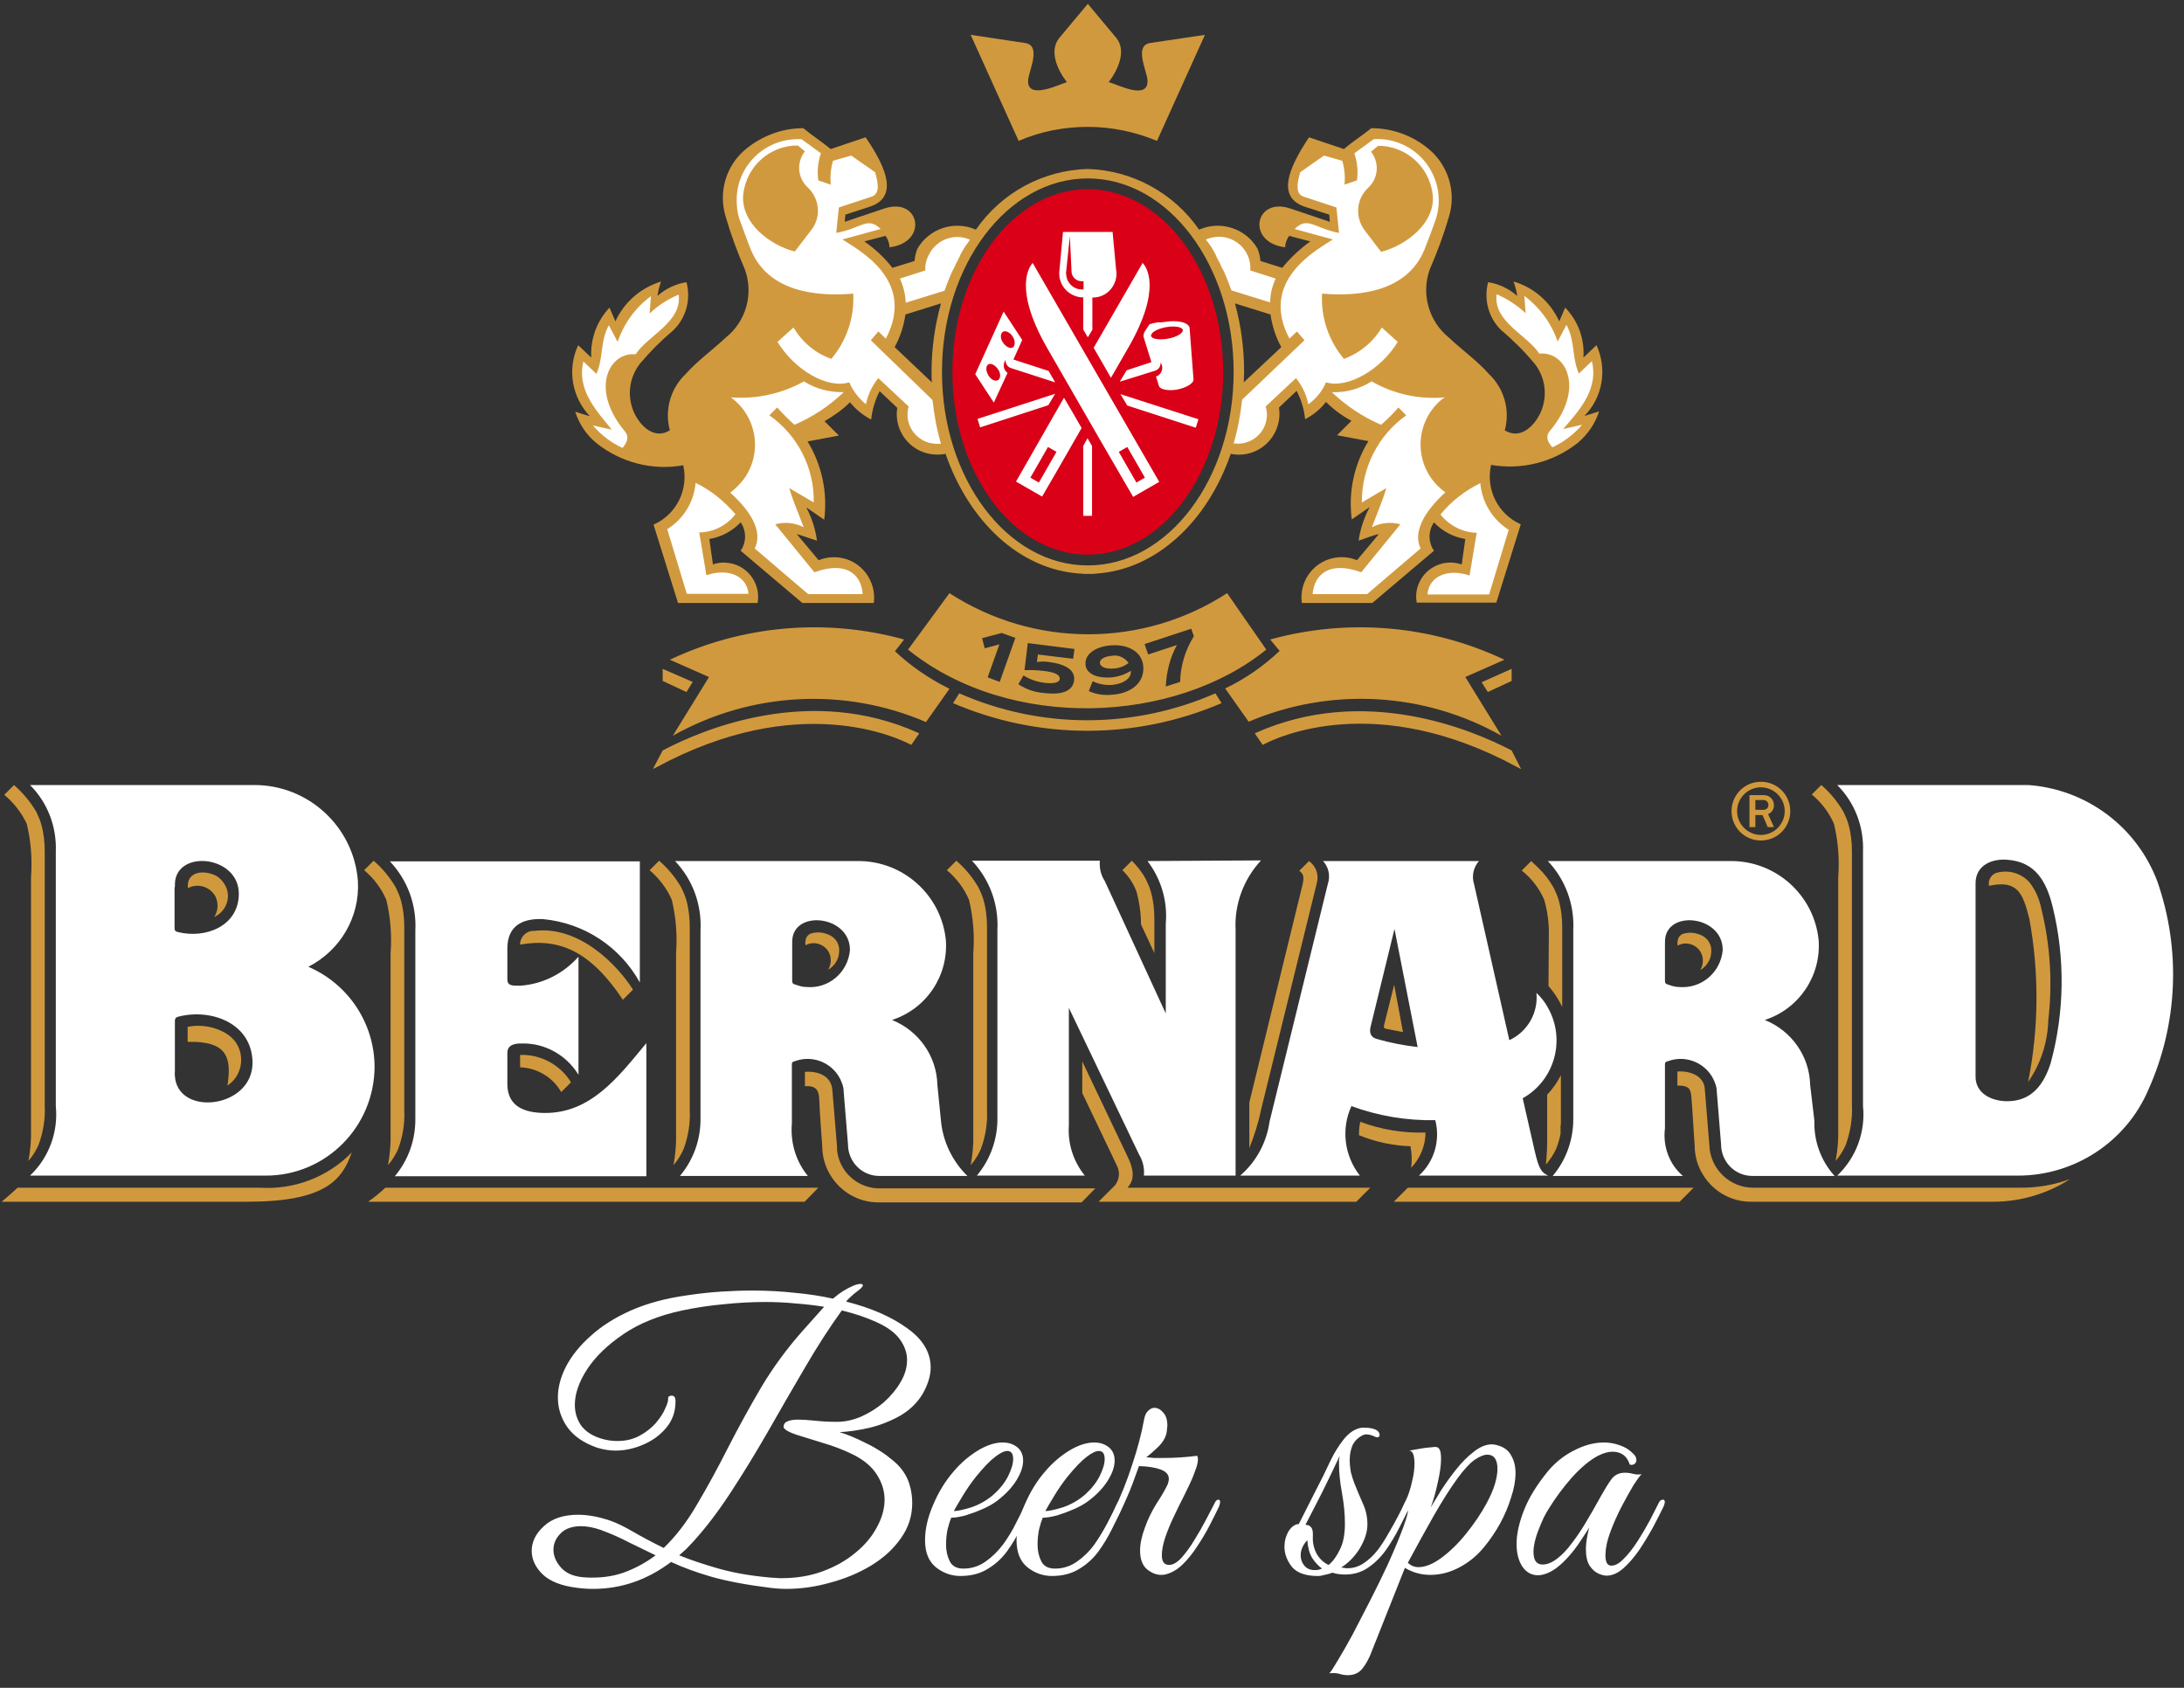 <svg width="154" height="119" viewBox="0 0 154 119" fill="none" xmlns="http://www.w3.org/2000/svg">
<rect x="0" y="0" width="154" height="119" fill="#333333" stroke="none"/>
<path d="M108.89 63.446C109.12 64.251 109.235 65.103 109.212 65.954L109.189 69.52C109.58 69.957 109.902 70.463 110.156 70.992V65.402C110.156 64.735 110.086 64.091 109.902 63.446C109.81 63.147 109.695 62.871 109.557 62.595C109.258 62.066 108.89 61.583 108.453 61.169C108.292 61.008 108.131 60.87 107.97 60.709L107.303 61.376C107.993 61.928 108.545 62.641 108.89 63.446ZM80.455 65.172L81.398 67.196V64.804C81.398 64.136 81.329 63.492 81.145 62.848C81.053 62.549 80.938 62.273 80.8 61.997C80.547 61.514 80.201 61.077 79.81 60.686L79.143 61.353C79.58 61.767 79.925 62.296 80.132 62.848C80.34 63.607 80.455 64.39 80.455 65.172ZM68.33 63.446C68.629 64.689 68.722 65.954 68.629 67.219V79.919C68.653 80.655 68.583 81.414 68.445 82.15C68.745 81.805 68.975 81.437 69.159 81.023C69.481 80.149 69.642 79.228 69.596 78.285V65.379C69.596 64.712 69.527 64.067 69.343 63.423C69.251 63.124 69.136 62.848 68.998 62.572C68.583 61.859 68.054 61.215 67.433 60.686L66.766 61.353C67.456 61.928 67.985 62.641 68.33 63.446ZM47.372 63.446C47.671 64.689 47.763 65.954 47.671 67.219V79.919C47.694 80.655 47.625 81.414 47.487 82.15C47.786 81.805 48.016 81.437 48.2 81.023C48.522 80.149 48.683 79.228 48.637 78.285V65.379C48.637 64.712 48.568 64.067 48.384 63.423C48.292 63.124 48.177 62.848 48.039 62.572C47.625 61.859 47.096 61.215 46.474 60.686L45.807 61.353C46.474 61.928 47.027 62.641 47.372 63.446ZM40.263 83.738H27.172C26.781 84.106 26.39 84.428 25.953 84.727H56.735L57.702 83.738H40.263ZM59.013 80.747L58.691 76.836C58.599 75.801 57.609 75.501 56.758 75.571V76.583C57.678 76.514 57.748 77.02 57.771 77.595C57.817 78.676 57.909 79.758 57.978 80.839C58.001 83.025 59.795 84.796 61.981 84.773H62.004H67.157H68.975H76.267L77.234 83.784H62.188C60.531 83.876 59.105 82.61 59.013 80.954C59.036 80.862 59.013 80.793 59.013 80.747ZM27.241 63.446C27.541 64.689 27.633 65.954 27.541 67.219V79.919C27.564 80.655 27.494 81.414 27.357 82.15C27.655 81.805 27.886 81.437 28.07 81.023C28.392 80.149 28.553 79.228 28.507 78.285V65.379C28.507 64.712 28.438 64.067 28.254 63.423C28.162 63.124 28.047 62.848 27.909 62.572C27.494 61.859 26.965 61.215 26.344 60.686L25.677 61.353C26.367 61.928 26.896 62.641 27.241 63.446ZM109.396 81.598C109.511 81.414 109.626 81.207 109.718 81.023C109.856 80.678 109.971 80.31 110.04 79.919V79.896V79.873V79.85V79.827V79.804V79.758V79.735V79.712V79.689V79.666V79.597V79.574V79.505V79.482V79.459V79.436V79.413C110.04 79.367 110.04 79.321 110.063 79.275V79.228V79.183V79.067V78.999V78.953C110.063 78.906 110.063 78.86 110.063 78.814C110.063 78.768 110.063 78.699 110.063 78.653V78.377V75.801C109.81 76.307 109.488 76.767 109.097 77.181V79.643C109.097 79.827 109.097 80.011 109.097 80.218C109.097 80.885 109.074 81.46 109.005 82.104C109.12 81.989 109.212 81.851 109.304 81.713L109.396 81.598ZM143.1 64.804C143.79 68.6 143.767 72.488 143.008 76.284C143.906 74.995 144.389 73.477 144.435 71.89C144.734 69.29 144.573 66.667 143.952 64.114C143.814 63.423 143.537 62.756 143.1 62.204C142.502 61.537 141.559 61.284 140.708 61.56C140.363 61.721 140.179 62.089 140.248 62.457C142.249 62.02 142.64 62.94 143.1 64.804ZM13.231 72.396V73.454C16.06 73.385 16.337 74.581 16.037 76.537C17.027 75.893 17.303 74.535 16.659 73.546C16.474 73.247 16.198 73.017 15.899 72.833C15.094 72.373 14.151 72.212 13.231 72.396ZM1.244 83.738C0.876 84.083 0.6 84.313 0.117 84.727H17.418C22.893 84.727 24.113 83.232 24.803 81.253C23.1 83.001 20.731 83.899 18.292 83.738H1.244ZM1.889 58.086C2.188 59.328 2.28 60.594 2.188 61.859V79.62C2.211 80.356 2.142 81.115 2.004 81.851C2.303 81.506 2.533 81.138 2.717 80.724C3.039 79.85 3.2 78.929 3.154 77.986V60.041C3.154 59.374 3.085 58.73 2.901 58.086C2.809 57.787 2.694 57.511 2.556 57.235C2.142 56.522 1.613 55.9 0.991 55.348L0.301 56.038C0.968 56.59 1.521 57.304 1.889 58.086ZM15.094 64.666L15.209 64.597C15.991 64.183 16.314 63.193 15.876 62.411C15.738 62.158 15.531 61.928 15.278 61.767C14.358 61.284 13.116 61.445 13.254 62.618C13.944 62.25 14.795 62.503 15.186 63.193C15.416 63.653 15.393 64.228 15.094 64.666ZM43.921 70.486L44.634 69.773C43.553 68.071 40.884 65.241 37.663 65.632C37.134 65.609 36.697 66.023 36.674 66.552C36.674 66.575 36.674 66.575 36.674 66.598C39.412 66.115 41.62 67.035 43.921 70.486ZM39.573 76.997L40.263 76.307C39.504 75.064 38.123 74.328 36.674 74.374V75.249C37.87 75.294 38.974 75.939 39.573 76.997ZM56.804 66.644C57.38 66.322 58.116 66.552 58.438 67.127C58.645 67.518 58.622 68.001 58.392 68.37C58.76 68.163 59.013 67.817 59.128 67.426C59.151 67.288 59.174 67.15 59.174 66.989C59.174 66.529 58.921 66.138 58.507 65.931C58.3 65.839 58.093 65.77 57.863 65.747C57.656 65.724 57.449 65.747 57.264 65.793C57.034 65.839 56.85 66.023 56.804 66.276C56.804 66.368 56.781 66.437 56.781 66.529L56.804 66.644ZM98.284 84.727H101.114H111.72H118.438L119.427 83.738H99.274L98.284 84.727ZM79.511 81.552L76.314 74.834V77.066L78.752 82.173C79.028 82.703 78.913 83.347 78.453 83.738L77.464 84.727H95.639L96.628 83.738H79.511C79.879 83.301 80.087 82.725 79.511 81.552ZM97.847 72.557L98.928 72.764L98.307 69.428L97.64 72.097C97.525 72.488 97.571 72.511 97.847 72.557ZM99.458 80.816C99.55 81.322 99.573 81.828 99.504 82.334C100.148 81.667 100.516 80.77 100.516 79.85C98.951 79.896 97.387 79.643 95.915 79.091C95.846 79.39 95.823 79.712 95.823 80.034C96.996 80.517 98.215 80.77 99.458 80.816ZM92.855 62.25C93.016 61.675 92.786 61.054 92.303 60.709L91.613 61.399C91.981 61.629 91.958 61.951 91.797 62.572L88.093 77.733V80.954C88.438 80.08 88.737 79.159 88.921 78.239L92.855 62.25ZM118.3 66.667C118.875 66.345 119.611 66.575 119.933 67.15C120.14 67.541 120.117 68.025 119.887 68.393C120.255 68.186 120.508 67.841 120.623 67.449C120.646 67.311 120.669 67.173 120.669 67.012C120.669 66.552 120.416 66.161 120.002 65.954C119.795 65.862 119.588 65.793 119.358 65.77C119.151 65.747 118.944 65.77 118.76 65.816C118.53 65.862 118.346 66.046 118.3 66.299C118.3 66.391 118.277 66.46 118.277 66.552L118.3 66.667ZM142.341 83.738H123.706C122.004 83.784 120.577 82.426 120.531 80.724L120.209 76.767C120.14 75.801 119.082 75.478 118.277 75.548V76.537C119.335 76.537 119.22 76.905 119.312 77.963L119.496 80.793C119.519 82.978 121.313 84.75 123.499 84.727C123.499 84.727 123.499 84.727 123.522 84.727H140.547C142.456 84.727 144.343 84.175 145.953 83.14C144.78 83.554 143.583 83.761 142.341 83.738ZM129.32 58.086C129.619 59.328 129.711 60.594 129.619 61.859V79.62C129.642 80.356 129.573 81.115 129.435 81.851C129.734 81.506 129.964 81.138 130.148 80.724C130.47 79.827 130.631 78.883 130.585 77.917V60.041C130.585 59.374 130.516 58.73 130.332 58.086C130.24 57.787 130.125 57.511 129.987 57.235C129.573 56.522 129.044 55.877 128.422 55.348L127.755 56.015C128.422 56.568 128.975 57.281 129.32 58.086ZM124.166 59.259C125.317 59.259 126.237 58.339 126.237 57.189C126.237 56.038 125.317 55.118 124.166 55.118C123.016 55.118 122.096 56.038 122.096 57.189C122.096 58.339 123.016 59.259 124.166 59.259ZM124.166 55.509C125.087 55.509 125.846 56.268 125.846 57.189C125.846 58.109 125.087 58.868 124.166 58.868C123.246 58.868 122.487 58.109 122.487 57.189C122.487 56.268 123.246 55.509 124.166 55.509ZM123.775 57.465H124.281L124.649 58.316H125.087L124.672 57.396C124.925 57.304 125.087 57.051 125.087 56.775C125.087 56.383 124.787 56.061 124.396 56.061C124.373 56.061 124.327 56.061 124.304 56.061H123.361V58.316H123.775V57.465ZM123.775 56.407H124.327C124.511 56.383 124.695 56.544 124.695 56.728V56.752C124.695 56.959 124.557 57.097 124.327 57.097H123.775V56.407ZM46.728 52.91L46.037 54.221L46.313 54.083C56.298 48.699 63.246 51.989 64.258 52.518L64.81 51.713L64.787 51.69C57.149 48.216 49.557 51.414 46.728 52.91ZM63.752 45.087C58.254 43.569 52.387 44.075 47.234 46.514L49.995 47.733L47.441 51.874C52.916 48.791 59.519 48.423 65.294 50.908L66.95 48.561C65.547 47.871 64.235 46.974 63.108 45.916L63.752 45.087ZM89.289 45.801L86.528 41.821C80.57 45.686 72.909 45.686 66.95 41.821L64.028 45.801C71.229 51.598 82.847 51.023 89.289 45.801ZM70.493 48.078L69.642 47.756L70.47 45.432L69.435 45.709L69.251 44.995L70.631 44.627L71.597 44.972L70.493 48.078ZM73.967 46.675C75.393 46.859 75.807 47.388 75.738 47.963C75.669 48.584 75.117 49.044 73.622 48.86C72.978 48.814 72.356 48.607 71.804 48.239L72.172 47.618C72.632 47.917 73.139 48.078 73.691 48.147C74.289 48.216 74.703 48.124 74.726 47.871C74.749 47.595 74.427 47.388 73.53 47.296C73.093 47.25 72.678 47.227 72.241 47.25L72.472 45.34L75.761 45.755L75.669 46.445L73.185 46.146L73.116 46.675C73.438 46.629 73.714 46.629 73.967 46.675ZM83.998 44.328L84.182 44.857C83.583 45.824 83.238 46.928 83.215 48.078L82.203 48.4C82.249 47.365 82.502 46.376 82.985 45.478L80.961 46.146L80.708 45.41L83.998 44.328ZM78.407 47.756C77.303 47.848 76.59 47.48 76.544 46.859C76.475 46.123 77.234 45.594 78.315 45.502C79.465 45.41 80.524 45.893 80.616 46.974C80.708 48.124 79.787 48.86 78.499 48.975C78.476 48.975 78.476 48.975 78.453 48.975C78.315 48.998 78.177 48.998 78.039 48.998C77.602 48.998 77.165 48.907 76.774 48.722C76.866 48.492 76.958 48.239 77.05 48.032C77.487 48.239 77.97 48.331 78.453 48.285C79.12 48.216 79.787 47.894 79.741 47.296C79.327 47.549 78.867 47.71 78.407 47.756ZM78.384 46.238C77.832 46.284 77.533 46.514 77.556 46.744C77.579 46.997 77.924 47.181 78.522 47.135C78.913 47.112 79.281 46.974 79.58 46.744C79.304 46.353 78.844 46.146 78.384 46.238ZM48.407 48.791L48.844 48.078L46.728 47.158V48.009L48.407 48.791ZM105.876 51.874L103.323 47.733L106.083 46.514C100.93 44.075 95.064 43.569 89.565 45.087L90.232 45.893C89.082 46.974 87.794 47.871 86.39 48.538L88.047 50.885C93.821 48.423 100.424 48.791 105.876 51.874ZM106.59 52.91C103.76 51.437 96.191 48.239 88.507 51.69L88.484 51.713L89.036 52.518C90.071 51.966 97.019 48.676 106.981 54.083C107.05 54.129 107.165 54.175 107.257 54.221L106.59 52.91ZM104.91 48.791L106.59 48.009V47.158L104.473 48.101L104.91 48.791ZM67.64 48.883L67.203 49.574C73.254 52.173 80.087 52.173 86.137 49.574L85.7 48.883C79.925 51.414 73.392 51.414 67.64 48.883ZM112.571 24.336L111.651 25.21C111.743 23.899 111.283 22.633 110.363 21.69L109.948 22.657C109.327 21.299 108.154 20.264 106.728 19.85C106.843 20.172 106.935 20.517 106.981 20.862C106.406 20.356 105.692 20.011 104.933 19.896C104.611 21.115 104.956 22.403 105.853 23.278C106.705 23.991 107.487 24.773 108.2 25.624C108.982 26.613 109.143 27.925 108.637 29.075C108.131 30.157 107.142 30.985 106.106 30.34C106.498 28.914 106.06 27.373 104.979 26.36C104.197 25.463 103.07 24.658 102.172 23.807C100.746 22.657 100.194 20.724 100.815 18.998C101.344 17.779 101.804 16.537 102.172 15.271C102.702 13.546 102.126 11.659 100.746 10.509C99.619 9.566 98.192 9.037 96.697 9.037C96.076 9.543 95.409 9.957 94.764 10.509L92.303 9.681C90.83 11.89 90.002 13.914 92.027 14.581L93.729 15.133L93.775 15.64L90.968 14.696C88.461 13.868 87.863 17.112 90.623 17.434C90.623 17.135 90.738 16.859 90.899 16.629L92.395 17.02C91.659 17.549 90.991 18.17 90.416 18.883L88.875 18.4C88.852 18.101 88.783 17.802 88.668 17.526C87.84 16.1 86.068 15.525 84.55 16.192C82.755 13.592 79.833 12.005 76.682 11.913C73.53 12.005 70.608 13.592 68.814 16.192C67.295 15.525 65.524 16.1 64.695 17.526C64.58 17.802 64.511 18.101 64.488 18.4L62.924 18.883C62.372 18.17 61.705 17.549 60.945 17.02L62.441 16.629C62.602 16.859 62.717 17.135 62.717 17.434C65.478 17.112 64.879 13.868 62.372 14.696L59.565 15.64L59.611 15.133L61.313 14.581C63.361 13.914 62.533 11.867 61.037 9.681L58.576 10.509C57.909 9.957 57.241 9.543 56.643 9.037C55.171 9.037 53.745 9.566 52.594 10.509C51.191 11.659 50.639 13.546 51.168 15.271C51.536 16.537 51.996 17.779 52.525 18.998C53.146 20.724 52.617 22.657 51.168 23.807C50.271 24.658 49.143 25.463 48.361 26.36C47.28 27.373 46.843 28.914 47.234 30.34C46.199 30.985 45.209 30.157 44.703 29.075C44.197 27.925 44.358 26.613 45.14 25.624C45.853 24.773 46.636 23.991 47.487 23.278C48.384 22.403 48.729 21.115 48.407 19.896C47.648 20.011 46.935 20.356 46.359 20.862C46.406 20.517 46.498 20.172 46.613 19.85C45.186 20.287 44.013 21.299 43.392 22.657L42.978 21.69C42.08 22.633 41.62 23.922 41.689 25.21L40.769 24.336C39.987 26.015 40.309 27.994 41.597 29.351L40.562 29.029C40.838 29.903 41.367 30.686 42.08 31.261C43.806 32.618 46.014 33.193 48.177 32.802C48.568 34.528 47.694 36.276 46.083 36.989L47.809 42.511H53.422C53.653 41.199 52.778 39.934 51.467 39.704C51.053 39.635 50.639 39.658 50.271 39.796L50.017 38.002C50.869 37.864 51.628 37.449 52.226 36.828C52.64 37.426 52.64 38.232 52.226 38.83L56.574 42.511H61.613C61.82 40.969 60.738 39.52 59.197 39.313C58.691 39.244 58.185 39.313 57.724 39.497L56.183 37.657C56.643 37.772 57.103 37.978 57.609 38.117C57.495 37.288 57.241 36.506 56.85 35.77L58.116 36.644C58.369 34.735 57.955 32.779 56.942 31.123L59.151 30.709L58.139 29.696C58.783 29.328 59.404 28.891 59.933 28.362C60.347 28.868 60.853 29.282 61.428 29.581C61.498 28.891 61.705 28.201 62.027 27.58L63.269 28.753C63.016 30.317 64.097 31.79 65.662 32.02C65.984 32.066 66.329 32.066 66.674 31.997C68.33 36.782 71.919 40.164 76.153 40.44H76.175C76.245 40.44 76.337 40.44 76.428 40.463H76.475C76.567 40.463 76.659 40.463 76.728 40.463C76.82 40.463 76.912 40.463 76.981 40.463H77.027C77.096 40.463 77.188 40.463 77.28 40.44H77.303C81.536 40.164 85.148 36.759 86.781 31.997C88.346 32.319 89.841 31.307 90.163 29.742C90.232 29.42 90.232 29.075 90.186 28.73L91.428 27.557C91.751 28.178 91.958 28.845 92.027 29.558C92.602 29.259 93.108 28.845 93.499 28.339C94.028 28.868 94.626 29.305 95.294 29.673L94.281 30.686L96.49 31.1C95.478 32.756 95.064 34.689 95.317 36.621L96.582 35.747C96.191 36.483 95.915 37.288 95.8 38.117C96.306 37.956 96.766 37.748 97.226 37.657L95.685 39.497C94.235 38.899 92.579 39.589 91.981 41.038C91.797 41.498 91.728 42.005 91.797 42.511H96.766L101.114 38.83C100.7 38.232 100.7 37.426 101.114 36.828C101.689 37.449 102.471 37.864 103.323 38.002L103.07 39.796C101.804 39.359 100.424 40.026 99.987 41.291C99.849 41.682 99.826 42.097 99.895 42.488H105.508L107.234 36.966C105.623 36.253 104.749 34.505 105.14 32.779C107.303 33.147 109.511 32.595 111.237 31.238C111.95 30.64 112.479 29.88 112.755 29.006L111.72 29.328C113.008 28.017 113.353 26.038 112.571 24.336ZM65.685 26.222C65.685 26.476 65.685 26.706 65.708 26.959L63.085 24.474C63.476 23.761 63.729 22.979 63.844 22.173L66.352 21.391C65.915 22.956 65.685 24.589 65.685 26.222ZM76.705 39.865C71.022 39.865 66.421 33.745 66.421 26.222C66.421 18.699 71.022 12.58 76.705 12.58C82.387 12.58 86.988 18.699 86.988 26.222C86.988 33.745 82.387 39.865 76.705 39.865ZM87.701 26.959C87.701 26.706 87.725 26.476 87.725 26.222C87.725 24.589 87.517 22.979 87.08 21.391L89.588 22.173C89.703 22.979 89.956 23.761 90.347 24.474L87.701 26.959ZM76.705 8.945C78.384 8.945 80.04 9.29 81.582 9.934L84.964 2.457L81.099 3.032C79.948 3.216 80.869 4.988 80.915 5.655C80.984 7.127 78.775 5.931 78.177 5.793C78.821 4.942 79.465 3.584 78.706 2.664L76.705 0.271L74.703 2.664C73.944 3.584 74.565 4.942 75.232 5.793C74.818 5.885 72.403 7.127 72.495 5.655C72.54 4.988 73.461 3.216 72.287 3.032L68.445 2.457L71.827 9.934C73.369 9.267 75.025 8.945 76.705 8.945Z" fill="#D1993E"/>
<path d="M127.639 76.49C127.593 74.466 126.327 72.671 124.441 71.912C126.856 71.13 128.421 68.806 128.237 66.276C127.915 63.101 125.223 60.685 122.025 60.708H109.142C110.384 62.019 111.028 63.768 110.936 65.585V78.814C110.959 80.309 110.453 81.759 109.487 82.909H118.666C117.7 82.081 117.24 80.816 117.401 79.55C117.401 78.285 117.401 76.306 117.401 75.041C117.401 74.88 117.47 74.857 117.631 74.811C118.965 74.328 120.438 75.018 120.921 76.329C120.967 76.444 121.013 76.582 121.036 76.72L121.358 80.677C121.358 81.897 122.324 82.909 123.567 82.909C123.613 82.909 123.659 82.909 123.705 82.909H129.364C128.398 81.851 127.892 80.447 127.938 79.021L127.639 76.49ZM117.654 69.427C117.47 69.381 117.401 69.335 117.401 69.151V66.552C117.401 66.414 117.401 66.253 117.424 66.115C117.746 64.136 121.496 64.619 121.473 66.989C121.335 68.553 119.978 69.727 118.39 69.588C118.16 69.588 117.884 69.519 117.654 69.427ZM80.913 60.708C81.879 61.973 82.34 63.538 82.201 65.125V71.452L77.899 62.111C77.623 61.697 77.508 61.191 77.554 60.685H69.111H68.536C69.778 61.996 70.422 63.745 70.33 65.562V78.791C70.353 80.286 69.847 81.736 68.881 82.886H76.496C75.691 81.897 75.277 80.631 75.369 79.343V71.061L80.315 81.391C80.591 81.851 80.706 82.357 80.66 82.886H87.125V82.311C87.125 82.219 87.125 82.104 87.125 82.012V74.489V65.539C87.033 63.745 87.7 61.973 88.919 60.662L80.913 60.708ZM152.117 62.135C150.668 58.292 147.125 55.647 143.03 55.348H129.548C130.79 56.59 131.435 58.292 131.366 60.041V77.986C131.55 79.803 130.883 81.621 129.548 82.886H142.294C146.297 82.886 149.932 80.493 151.496 76.812C153.567 72.188 153.797 66.943 152.117 62.135ZM144.594 74.972C144.111 76.467 143.26 77.641 141.534 77.641C140.43 77.641 139.303 77.088 139.303 75.915V62.273C139.303 61.053 140.384 60.524 141.534 60.616C143.513 60.754 144.295 62.135 144.732 63.906C145.629 67.541 145.583 71.36 144.594 74.972ZM66.097 76.49C66.051 74.466 64.786 72.671 62.899 71.912C65.315 71.13 66.879 68.806 66.695 66.276C66.373 63.101 63.682 60.685 60.484 60.708H47.6C48.843 62.019 49.487 63.768 49.395 65.585V78.814C49.418 80.309 48.912 81.759 47.945 82.909H56.964C56.113 81.874 55.721 80.539 55.837 79.205C55.837 77.94 55.837 76.306 55.837 75.041C55.837 74.88 55.906 74.857 56.067 74.811C57.401 74.328 58.873 75.018 59.356 76.329C59.403 76.444 59.449 76.582 59.471 76.72L59.794 80.677C59.794 81.897 60.76 82.909 62.002 82.909C62.048 82.909 62.094 82.909 62.14 82.909H68.214C67.156 81.874 66.488 80.493 66.35 79.021L66.097 76.49ZM56.113 69.427C55.928 69.381 55.859 69.335 55.859 69.151V66.552C55.859 66.414 55.859 66.253 55.883 66.115C56.205 64.136 59.955 64.619 59.932 66.989C59.794 68.553 58.436 69.727 56.872 69.588C56.619 69.588 56.366 69.519 56.113 69.427ZM108.198 81.069L107.37 77.433C109.625 76.168 110.43 73.292 109.142 71.038C108.935 70.647 108.659 70.302 108.337 70.003C108.475 71.406 107.715 72.74 106.427 73.338L103.942 62.342C103.758 61.766 103.896 61.145 104.287 60.708H93.29C93.682 61.122 93.82 61.743 93.636 62.295L89.517 79.09C89.31 80.562 88.574 81.92 87.447 82.886H95.89C94.786 81.483 94.556 79.596 95.292 77.986C97.178 78.676 99.203 79.021 101.205 78.975C101.573 80.401 101.136 81.897 100.054 82.886H109.165C108.705 82.656 108.521 82.495 108.198 81.069ZM97.064 73.246C96.557 73.085 96.557 72.694 96.672 72.28L98.329 65.493L99.962 73.822C98.996 73.707 98.007 73.522 97.064 73.246ZM21.741 68.162C23.996 67.012 25.376 64.665 25.238 62.135C24.962 58.315 21.764 55.348 17.945 55.348H2.117C3.36 56.59 4.004 58.292 3.935 60.041V77.986C4.119 79.803 3.452 81.621 2.117 82.886H18.751C22.984 82.886 26.412 79.435 26.412 75.179C26.389 72.142 24.571 69.381 21.741 68.162ZM12.332 62.549C12.332 62.388 12.332 62.227 12.355 62.066C12.723 59.88 16.864 60.409 16.841 63.032C16.818 65.309 14.495 66.183 12.585 65.723C12.378 65.677 12.309 65.631 12.309 65.424V62.549H12.332ZM12.355 76.076C12.332 75.892 12.309 75.685 12.332 75.501V72.004C12.332 71.774 12.424 71.705 12.654 71.659C14.955 71.107 17.784 72.165 17.807 74.926C17.807 78.078 12.792 78.722 12.355 76.076ZM38.352 78.469C37.041 78.446 35.775 78.055 35.775 76.421V74.236C35.775 73.591 36.442 73.569 36.764 73.569C38.398 73.522 39.939 74.374 40.791 75.777V67.449C39.732 68.645 38.283 69.381 36.695 69.496C36.12 69.496 35.775 69.519 35.775 69.036V66.874C35.775 65.194 36.949 64.734 38.306 64.803C41.182 65.079 43.712 66.736 45.116 69.266V60.731H27.493C28.735 62.042 29.38 63.791 29.287 65.608V78.837C29.31 80.332 28.804 81.782 27.838 82.932H45.576V73.546C43.574 75.961 41.642 78.515 38.352 78.469Z" fill="white"/>
<path d="M76.704 13.34C81.972 13.34 86.251 19.114 86.251 26.223C86.251 33.332 81.972 39.107 76.704 39.107C71.435 39.107 67.156 33.332 67.156 26.223C67.156 19.114 71.435 13.34 76.704 13.34Z" fill="#D90017"/>
<path d="M71.044 26.291C70.745 26.084 70.699 25.67 70.906 25.371C70.883 25.624 71.044 25.877 71.274 25.946L74.403 26.958L73.943 26.153L71.459 25.348L72.08 23.968L70.768 21.966L68.767 26.383L70.078 28.385L71.044 26.291ZM70.722 23.392C70.906 23.277 71.228 23.438 71.412 23.737C71.597 24.037 71.597 24.382 71.412 24.497C71.228 24.612 70.929 24.451 70.722 24.151C70.515 23.852 70.538 23.507 70.722 23.392ZM69.687 26.452C69.503 26.13 69.503 25.808 69.687 25.693C69.871 25.578 70.17 25.739 70.377 26.038C70.584 26.337 70.561 26.682 70.377 26.797C70.17 26.912 69.871 26.774 69.687 26.452ZM79.004 27.787L79.488 28.592L84.319 30.156L84.503 29.558L79.004 27.787ZM73.828 24.52C76.267 28.776 79.373 34.136 79.902 35.033L81.742 33.975L72.816 18.538C72.586 18.791 71.436 20.332 73.828 24.52ZM79.488 31.514L80.73 33.676L80.132 34.021L78.889 31.859L79.488 31.514ZM78.337 26.636C78.751 25.923 79.165 25.21 79.557 24.52C81.972 20.332 80.822 18.791 80.569 18.538L77.118 24.52L78.337 26.636ZM71.642 33.952L73.483 35.01C73.782 34.504 74.909 32.549 76.267 30.179C75.876 29.489 75.462 28.776 75.024 28.04L71.642 33.952ZM73.253 34.021L72.655 33.676L73.897 31.514L74.495 31.859L73.253 34.021ZM74.403 27.764L68.928 29.535L69.112 30.133L73.92 28.569L74.403 27.764ZM80.638 23.714V23.737V23.76L81.19 25.532L79.442 26.107L79.097 26.682L78.959 26.912L81.397 26.153L81.466 26.13C81.719 26.038 81.857 25.808 81.834 25.555C82.041 25.854 81.972 26.245 81.696 26.452C81.65 26.498 81.581 26.521 81.512 26.544L81.719 27.211C81.788 27.464 82.409 27.579 83.008 27.464C83.629 27.349 84.181 27.027 84.158 26.751L83.882 23.139V23.116C83.813 22.725 83.008 22.541 82.11 22.702H82.064H82.041L81.926 22.725H81.88H81.857H81.834H81.811H81.788H81.765H81.742H81.719H81.696H81.673H81.627L81.558 22.748H81.535H81.512H81.489L81.443 22.771H81.42H81.397H81.374H81.351H81.328C81.282 22.794 81.259 22.817 81.213 22.817H81.19L81.144 22.84H81.121H81.098H81.075C80.776 23.277 80.592 23.507 80.638 23.714ZM82.202 23.07C82.823 22.955 83.353 23.047 83.399 23.254C83.445 23.484 82.985 23.76 82.363 23.875C81.742 23.991 81.213 23.898 81.167 23.691C81.121 23.461 81.581 23.185 82.202 23.07ZM76.382 20.954V23.231L76.704 23.783L77.026 23.254V20.977C77.946 21 78.705 20.264 78.728 19.32C78.728 19.228 78.728 19.159 78.705 19.067L78.452 16.352H74.955L74.702 19.067C74.587 19.987 75.231 20.816 76.152 20.954C76.221 20.954 76.313 20.977 76.382 20.954ZM75.186 19.067L75.439 16.651L75.554 19.067C75.531 19.458 75.83 19.803 76.221 19.826C76.29 19.826 76.336 19.826 76.405 19.826V20.401C75.807 20.471 75.254 20.033 75.186 19.412C75.162 19.297 75.162 19.182 75.186 19.067ZM76.382 31.444V36.368H77.003V31.444L76.681 30.892L76.382 31.444ZM57.425 40.348L54.664 36.966C55.331 36.782 56.044 36.851 56.666 37.173C56.321 36.207 55.952 35.447 55.653 34.412L57.379 35.425C57.425 32.986 56.251 30.685 54.25 29.282L54.802 28.73C55.193 29.167 55.607 29.581 56.021 29.949C57.31 29.397 58.483 28.615 59.495 27.648C58.506 27.671 57.517 27.418 56.689 26.889C55.124 27.764 53.33 28.155 51.535 28.017C53.376 29.351 53.79 31.928 52.455 33.768C52.179 34.136 51.857 34.458 51.489 34.734C53.031 36.115 53.79 37.541 53.215 38.668L56.988 41.889H60.83C60.738 40.509 59.679 39.52 57.425 40.348ZM49.81 40.555L49.304 37.541C50.316 37.518 51.236 37.058 51.857 36.253C51.075 35.333 50.132 34.573 49.05 34.044C48.935 35.379 48.199 36.598 47.049 37.311L48.429 41.866H52.778C52.663 40.555 51.282 40.049 49.81 40.555ZM47.854 20.77C47.095 21.092 46.405 21.529 45.807 22.104L45.899 20.885C44.794 21.69 43.989 22.817 43.552 24.105L42.931 22.932C42.31 24.059 42.563 25.187 42.057 26.36L41.136 25.486C40.63 27.579 42.218 29.121 43.138 30.294L41.804 29.995C42.379 30.662 43.092 31.214 43.897 31.582C44.196 31.214 44.403 30.823 44.058 30.409C41.55 27.395 42.977 24.796 44.817 24.98C45.715 23.622 48.107 22.702 47.854 20.77ZM65.247 19.067L63.452 19.642C63.705 20.171 63.843 20.77 63.867 21.345L66.604 20.494C66.719 20.171 66.834 19.849 66.972 19.527C67.018 19.435 67.041 19.343 67.087 19.251L67.11 19.205C67.156 19.136 67.179 19.044 67.225 18.975L67.271 18.906C67.294 18.837 67.34 18.768 67.363 18.699L67.409 18.584L67.501 18.423L67.57 18.285L67.639 18.147C67.662 18.101 67.686 18.055 67.709 17.986C67.731 17.94 67.754 17.894 67.778 17.848L67.87 17.687L67.939 17.572L68.031 17.411L68.1 17.319C68.146 17.273 68.169 17.204 68.215 17.158L68.284 17.066C68.33 16.997 68.353 16.951 68.399 16.905C67.294 16.398 65.983 16.905 65.477 18.009C65.293 18.354 65.224 18.722 65.247 19.067ZM101.919 34.711C100.055 33.4 99.618 30.846 100.906 28.983C101.159 28.615 101.481 28.27 101.873 28.017C100.078 28.178 98.284 27.787 96.719 26.889C95.868 27.418 94.902 27.694 93.912 27.648C94.925 28.615 96.098 29.397 97.386 29.949C97.823 29.558 98.238 29.167 98.606 28.73L99.158 29.282C97.179 30.685 96.006 32.986 96.029 35.425L97.754 34.412C97.455 35.425 97.087 36.207 96.742 37.173C97.363 36.851 98.077 36.782 98.744 36.966L95.983 40.348C93.728 39.52 92.67 40.509 92.555 41.889H96.397L100.17 38.668C99.618 37.541 100.4 36.092 101.919 34.711ZM104.38 34.067C103.299 34.596 102.333 35.333 101.574 36.276C102.195 37.058 103.138 37.541 104.127 37.564L103.621 40.578C102.149 40.072 100.768 40.578 100.653 41.912H105.001L106.382 37.357C105.231 36.621 104.495 35.401 104.38 34.067ZM112.248 25.463L111.328 26.337C110.822 25.164 111.075 24.037 110.454 22.909L109.833 24.082C109.396 22.794 108.567 21.667 107.486 20.862L107.578 22.081C106.98 21.529 106.29 21.069 105.531 20.747C105.278 22.679 107.67 23.599 108.544 24.934C110.385 24.727 111.811 27.349 109.304 30.363C108.935 30.777 109.143 31.191 109.465 31.537C110.27 31.168 110.983 30.616 111.558 29.949L110.224 30.248C111.19 29.098 112.755 27.556 112.248 25.463ZM89.955 19.642L88.161 19.067C88.253 17.848 87.333 16.79 86.113 16.698C85.745 16.674 85.377 16.744 85.032 16.882L85.147 17.043L85.216 17.135C85.262 17.181 85.285 17.25 85.331 17.296L85.4 17.388L85.492 17.549L85.561 17.664C85.584 17.71 85.63 17.779 85.653 17.825L85.722 17.963C85.745 18.009 85.768 18.055 85.791 18.124C85.814 18.193 85.837 18.216 85.86 18.262L85.929 18.4L86.021 18.561C86.044 18.607 86.067 18.63 86.067 18.676L86.159 18.883C86.159 18.906 86.182 18.929 86.205 18.952C86.251 19.021 86.274 19.113 86.32 19.182L86.344 19.228C86.389 19.32 86.412 19.412 86.459 19.504C86.597 19.826 86.712 20.148 86.827 20.471L89.564 21.322C89.564 20.747 89.702 20.171 89.955 19.642ZM61.405 23.991L61.934 23.369L62.463 23.875C64.626 19.757 60.554 17.641 59.403 16.882L62.095 16.145C61.175 15.225 60.692 16.122 58.966 16.421L59.15 14.627L61.451 13.868C62.026 13.684 61.957 12.993 61.704 12.142L60.024 10.969L58.736 11.337C58.575 11.889 58.529 12.464 58.575 13.017L57.701 12.717C57.609 12.073 57.678 11.406 57.885 10.808L56.528 9.819C54.135 9.681 52.087 11.475 51.949 13.868C51.926 14.397 51.972 14.926 52.133 15.432C52.455 16.283 52.639 16.859 52.962 17.641C54.181 20.54 57.471 20.931 60.163 20.701C60.255 22.38 59.702 24.014 58.621 25.302C57.494 24.911 56.574 24.128 55.952 23.093L54.825 24.105C55.998 26.038 58.299 27.441 59.886 26.958C60.139 27.556 60.554 28.086 61.06 28.5C61.198 27.832 61.497 27.188 61.934 26.659L64.073 28.661C63.751 29.765 64.396 30.892 65.5 31.214C65.776 31.283 66.075 31.306 66.351 31.283C66.052 30.271 65.868 29.259 65.753 28.201L61.405 23.991ZM57.172 16.26L56.044 17.733C54.319 17.296 52.202 15.731 52.409 13.684C52.639 11.728 54.273 10.256 56.251 10.256L56.758 10.67C56.159 11.429 56.228 12.51 56.919 13.178C57.816 13.983 57.931 15.34 57.172 16.26ZM93.498 26.958C95.063 27.418 97.386 26.038 98.56 24.105L97.432 23.093C96.834 24.105 95.891 24.888 94.764 25.302C93.682 24.014 93.13 22.38 93.222 20.701C95.891 20.931 99.204 20.54 100.423 17.641C100.745 16.836 100.952 16.283 101.251 15.432C101.965 13.155 100.699 10.716 98.422 10.003C97.915 9.842 97.386 9.773 96.857 9.819L95.5 10.808C95.707 11.429 95.776 12.073 95.684 12.717L94.81 13.017C94.856 12.441 94.81 11.889 94.649 11.337L93.36 10.969L91.681 12.142C91.428 13.017 91.359 13.684 91.934 13.868L94.235 14.627L94.419 16.421C92.693 16.099 92.21 15.225 91.29 16.145L93.981 16.882C92.831 17.641 88.759 19.78 90.922 23.875L91.451 23.369L91.98 23.991L87.586 28.178C87.471 29.213 87.287 30.248 86.988 31.26C88.115 31.421 89.173 30.639 89.311 29.512C89.357 29.236 89.334 28.937 89.242 28.661L91.382 26.659C91.819 27.188 92.118 27.832 92.256 28.5C92.831 28.086 93.245 27.556 93.498 26.958ZM96.512 13.201C97.202 12.533 97.271 11.452 96.673 10.693L97.179 10.279C99.135 10.279 100.791 11.751 101.021 13.707C101.251 15.731 99.112 17.319 97.386 17.756L96.259 16.283C95.523 15.34 95.615 14.006 96.512 13.201Z" fill="white"/>
<path d="M113.385 111.087C113.195 111.105 112.978 111.061 112.735 110.957C112.493 110.853 112.276 110.663 112.086 110.385C111.912 110.108 111.826 109.718 111.826 109.215C111.826 108.799 111.904 108.297 112.06 107.707C111.852 108.037 111.583 108.444 111.254 108.929C110.924 109.397 110.569 109.813 110.188 110.177C109.858 110.489 109.546 110.715 109.252 110.853C108.957 110.992 108.688 111.061 108.446 111.061C107.995 111.061 107.631 110.862 107.354 110.463C107.076 110.047 106.938 109.51 106.938 108.851C106.938 108.158 107.111 107.369 107.457 106.485C107.804 105.601 108.367 104.683 109.147 103.729C109.65 103.123 110.257 102.637 110.967 102.273C111.695 101.892 112.406 101.701 113.1 101.701C113.498 101.701 113.879 101.771 114.243 101.909C114.607 102.031 114.928 102.239 115.205 102.533C115.327 102.655 115.387 102.793 115.387 102.949C115.387 103.053 115.344 103.14 115.257 103.209C115.171 103.279 115.058 103.296 114.92 103.261C114.729 102.655 114.322 102.351 113.698 102.351C113.403 102.351 113.065 102.447 112.684 102.637C112.094 102.949 111.479 103.461 110.838 104.171C110.214 104.882 109.668 105.619 109.2 106.381C109.13 106.485 109.017 106.685 108.861 106.979C108.723 107.274 108.584 107.603 108.446 107.967C108.307 108.331 108.212 108.687 108.16 109.033C108.142 109.137 108.133 109.215 108.133 109.267C108.133 109.302 108.133 109.363 108.133 109.449C108.133 110.021 108.35 110.307 108.784 110.307C109.304 110.307 109.893 109.926 110.551 109.163C111.002 108.609 111.409 108.028 111.773 107.421C112.137 106.815 112.51 106.165 112.892 105.471C113.152 105.003 113.394 104.613 113.619 104.301C113.845 103.989 114.165 103.833 114.581 103.833C114.772 103.833 114.963 103.859 115.153 103.911C115.344 103.963 115.544 103.972 115.752 103.937C115.613 104.076 115.422 104.336 115.179 104.717C114.954 105.099 114.711 105.532 114.451 106.017C114.191 106.503 113.957 106.997 113.749 107.499C113.541 108.002 113.394 108.435 113.308 108.799C113.29 108.903 113.264 109.051 113.229 109.241C113.212 109.432 113.203 109.571 113.203 109.657C113.203 110.143 113.342 110.385 113.619 110.385C113.897 110.385 114.192 110.221 114.504 109.891C114.833 109.562 115.153 109.155 115.465 108.669C115.777 108.184 116.064 107.699 116.324 107.213C116.584 106.711 116.792 106.303 116.948 105.991C117.017 105.818 117.121 105.731 117.259 105.731C117.346 105.731 117.39 105.792 117.39 105.913C117.39 105.965 117.364 106.061 117.312 106.199C117.104 106.633 116.852 107.127 116.558 107.681C116.263 108.219 115.942 108.747 115.595 109.267C115.249 109.77 114.885 110.195 114.504 110.541C114.14 110.871 113.767 111.053 113.385 111.087Z" fill="white"/>
<path d="M95.034 118.108C94.826 118.108 94.618 118.073 94.41 118.004C94.185 117.952 93.96 117.943 93.734 117.978C93.838 117.874 94.038 117.571 94.332 117.068C94.627 116.583 94.974 115.976 95.372 115.248C95.754 114.52 96.161 113.731 96.594 112.882C97.028 112.033 97.435 111.201 97.816 110.386C98.198 109.554 98.518 108.8 98.778 108.124C99.056 107.431 99.229 106.885 99.298 106.486C99.142 106.711 98.986 106.841 98.83 106.876C98.692 106.893 98.657 106.841 98.726 106.72C98.761 106.651 98.83 106.486 98.934 106.226C99.056 105.949 99.16 105.715 99.246 105.524C99.385 105.177 99.498 104.796 99.584 104.38C99.688 103.964 99.74 103.565 99.74 103.184C99.74 102.941 99.714 102.733 99.662 102.56C99.61 102.387 99.515 102.291 99.376 102.274C99.376 102.274 99.472 102.257 99.662 102.222C99.853 102.187 100.052 102.153 100.26 102.118C100.468 102.083 100.607 102.066 100.676 102.066C100.78 102.049 100.876 102.04 100.962 102.04C101.049 102.023 101.127 102.014 101.196 102.014C101.352 102.014 101.456 102.075 101.508 102.196C101.578 102.3 101.612 102.525 101.612 102.872C101.612 103.305 101.534 103.86 101.378 104.536C101.24 105.195 101.075 105.775 100.884 106.278C101.075 105.966 101.318 105.567 101.612 105.082C101.924 104.597 102.28 104.103 102.678 103.6C103.077 103.097 103.493 102.681 103.926 102.352C104.36 102.005 104.784 101.832 105.2 101.832C105.287 101.832 105.4 101.849 105.538 101.884C106.024 102.005 106.362 102.248 106.552 102.612C106.76 102.959 106.864 103.375 106.864 103.86C106.864 104.38 106.76 104.952 106.552 105.576C106.362 106.2 106.102 106.815 105.772 107.422C105.443 108.011 105.079 108.549 104.68 109.034C104.195 109.641 103.614 110.126 102.938 110.49C102.262 110.854 101.569 111.036 100.858 111.036C100.217 111.036 99.619 110.871 99.064 110.542L96.594 116.756C96.352 117.276 96.118 117.631 95.892 117.822C95.667 118.013 95.381 118.108 95.034 118.108ZM100.026 110.49C100.512 110.49 101.058 110.265 101.664 109.814C102.271 109.363 102.852 108.791 103.406 108.098C103.978 107.387 104.455 106.677 104.836 105.966C105.096 105.481 105.287 105.039 105.408 104.64C105.53 104.224 105.59 103.869 105.59 103.574C105.59 102.898 105.348 102.56 104.862 102.56C104.637 102.56 104.342 102.681 103.978 102.924C103.632 103.167 103.224 103.609 102.756 104.25C102.254 104.943 101.699 105.819 101.092 106.876C100.503 107.916 99.896 109.017 99.272 110.178C99.48 110.386 99.732 110.49 100.026 110.49Z" fill="white"/>
<path d="M92.91 111.114C92.061 111.114 91.454 110.897 91.09 110.464C90.744 110.013 90.57 109.545 90.57 109.06C90.57 108.661 90.666 108.297 90.856 107.968C91.064 107.639 91.307 107.465 91.584 107.448C91.931 106.772 92.304 106.035 92.702 105.238C93.118 104.441 93.5 103.669 93.846 102.924C94.089 102.421 94.392 101.936 94.756 101.468C95.138 101 95.554 100.731 96.004 100.662H96.264C96.403 100.662 96.524 100.671 96.628 100.688C96.75 100.705 96.871 100.74 96.992 100.792C97.183 100.879 97.278 101.009 97.278 101.182C97.278 101.286 97.218 101.338 97.096 101.338C97.044 101.338 96.975 101.312 96.888 101.26C96.68 101.173 96.498 101.13 96.342 101.13C96.238 101.13 96.143 101.156 96.056 101.208C95.727 101.381 95.493 101.624 95.354 101.936C95.233 102.248 95.172 102.577 95.172 102.924C95.172 103.201 95.198 103.487 95.25 103.782C95.32 104.059 95.398 104.311 95.484 104.536C95.675 105.021 95.874 105.498 96.082 105.966C96.308 106.434 96.42 106.937 96.42 107.474C96.42 107.994 96.247 108.549 95.9 109.138C95.554 109.71 95.112 110.169 94.574 110.516L94.756 110.542C94.843 110.559 94.904 110.568 94.938 110.568C94.973 110.568 94.999 110.568 95.016 110.568C95.415 110.568 95.788 110.455 96.134 110.23C96.498 109.987 96.819 109.693 97.096 109.346C97.374 108.999 97.686 108.514 98.032 107.89C98.396 107.266 98.743 106.607 99.072 105.914C99.124 105.827 99.185 105.784 99.254 105.784C99.341 105.784 99.402 105.819 99.436 105.888C99.488 105.94 99.497 106.009 99.462 106.096C99.237 106.581 98.977 107.11 98.682 107.682C98.405 108.237 98.084 108.774 97.72 109.294C97.356 109.797 96.932 110.213 96.446 110.542C95.978 110.854 95.45 111.01 94.86 111.01C94.722 111.01 94.574 111.001 94.418 110.984C94.262 110.967 94.106 110.932 93.95 110.88C93.777 110.949 93.595 111.001 93.404 111.036C93.231 111.088 93.066 111.114 92.91 111.114ZM93.69 110.334C93.985 110.091 94.245 109.736 94.47 109.268C94.713 108.8 94.834 108.185 94.834 107.422C94.834 106.746 94.765 106.027 94.626 105.264C94.488 104.501 94.418 103.825 94.418 103.236C94.418 103.115 94.418 103.011 94.418 102.924C94.436 102.82 94.453 102.725 94.47 102.638C94.245 103.106 93.985 103.652 93.69 104.276C93.396 104.883 93.101 105.472 92.806 106.044C92.512 106.616 92.26 107.101 92.052 107.5C92.052 107.5 92.096 107.509 92.182 107.526C92.286 107.526 92.382 107.587 92.468 107.708C92.555 107.812 92.59 108.029 92.572 108.358C92.555 108.791 92.65 109.199 92.858 109.58C93.084 109.944 93.361 110.195 93.69 110.334ZM92.702 110.698C92.806 110.698 92.902 110.689 92.988 110.672C93.075 110.637 93.153 110.611 93.222 110.594C92.962 110.403 92.728 110.152 92.52 109.84C92.33 109.511 92.217 109.095 92.182 108.592C91.87 108.921 91.714 109.277 91.714 109.658C91.714 109.935 91.801 110.178 91.974 110.386C92.148 110.594 92.39 110.698 92.702 110.698Z" fill="white"/>
<path d="M81.872 111.036C81.542 111.036 81.213 110.906 80.884 110.646C80.554 110.368 80.39 109.926 80.39 109.32C80.39 108.852 80.502 108.314 80.728 107.708C80.936 107.118 81.213 106.546 81.56 105.992C81.924 105.437 82.184 104.986 82.34 104.64C82.392 104.501 82.418 104.38 82.418 104.276C82.418 103.964 82.218 103.738 81.82 103.6C81.438 103.461 80.936 103.383 80.312 103.366L80 104.224C79.809 104.778 79.54 105.428 79.194 106.174C78.864 106.919 78.492 107.638 78.076 108.332C77.677 109.025 77.261 109.58 76.828 109.996C76.793 110.03 76.75 110.048 76.698 110.048C76.628 110.048 76.585 110.004 76.568 109.918C76.533 109.831 76.568 109.727 76.672 109.606C77.348 108.704 77.954 107.708 78.492 106.616C79.029 105.506 79.48 104.38 79.844 103.236C80.225 102.092 80.502 101.034 80.676 100.064C80.728 99.787 80.823 99.587 80.962 99.466C81.1 99.327 81.248 99.258 81.404 99.258C81.629 99.258 81.837 99.371 82.028 99.596C82.218 99.804 82.314 100.107 82.314 100.506C82.314 100.575 82.305 100.653 82.288 100.74C82.288 100.826 82.279 100.913 82.262 101C82.192 101.364 81.984 101.71 81.638 102.04C81.308 102.352 81.04 102.586 80.832 102.742C81.005 102.759 81.187 102.776 81.378 102.794C81.568 102.794 81.776 102.794 82.002 102.794C82.816 102.794 83.622 102.742 84.42 102.638C84.454 102.742 84.472 102.82 84.472 102.872C84.472 103.097 84.402 103.383 84.264 103.73C84.142 104.076 84.012 104.388 83.874 104.666C83.804 104.822 83.666 105.108 83.458 105.524C83.25 105.922 83.024 106.382 82.782 106.902C82.539 107.404 82.331 107.907 82.158 108.41C82.002 108.895 81.924 109.311 81.924 109.658C81.924 110.108 82.097 110.334 82.444 110.334C82.704 110.334 82.99 110.169 83.302 109.84C83.614 109.493 83.917 109.077 84.212 108.592C84.524 108.089 84.801 107.604 85.044 107.136C85.304 106.65 85.503 106.269 85.642 105.992C85.711 105.818 85.806 105.732 85.928 105.732C85.997 105.732 86.032 105.792 86.032 105.914C86.032 105.983 86.006 106.087 85.954 106.226C85.763 106.624 85.538 107.075 85.278 107.578C85.018 108.08 84.723 108.574 84.394 109.06C84.082 109.545 83.735 109.97 83.354 110.334C82.99 110.68 82.591 110.906 82.158 111.01C82.106 111.027 82.01 111.036 81.872 111.036Z" fill="white"/>
<path d="M74.176 111.113C73.534 111.113 72.954 110.905 72.434 110.489C71.931 110.073 71.68 109.441 71.68 108.591C71.68 107.811 71.87 106.979 72.252 106.095C72.633 105.194 73.118 104.405 73.708 103.729C74.21 103.14 74.774 102.655 75.398 102.273C76.022 101.892 76.611 101.701 77.166 101.701C77.547 101.701 77.876 101.805 78.154 102.013C78.448 102.239 78.596 102.559 78.596 102.975C78.596 103.409 78.431 103.885 78.102 104.405C77.772 104.925 77.304 105.411 76.698 105.861C76.438 106.052 76.108 106.234 75.71 106.407C75.311 106.581 74.912 106.728 74.514 106.849C74.115 106.953 73.786 107.005 73.526 107.005C73.439 107.213 73.352 107.491 73.266 107.837C73.196 108.184 73.162 108.539 73.162 108.903C73.162 109.337 73.248 109.727 73.422 110.073C73.595 110.42 73.916 110.593 74.384 110.593C74.956 110.593 75.476 110.429 75.944 110.099C76.412 109.77 76.828 109.363 77.192 108.877C77.556 108.375 77.859 107.872 78.102 107.369C78.362 106.867 78.57 106.442 78.726 106.095C78.83 105.853 78.968 105.731 79.142 105.731C79.228 105.731 79.272 105.775 79.272 105.861C79.272 105.931 79.246 106.017 79.194 106.121C78.951 106.641 78.691 107.196 78.414 107.785C78.136 108.357 77.807 108.903 77.426 109.423C77.044 109.926 76.585 110.333 76.048 110.645C75.528 110.957 74.904 111.113 74.176 111.113ZM73.708 106.537C73.95 106.537 74.358 106.451 74.93 106.277C75.502 106.087 76.022 105.792 76.49 105.393C76.94 104.995 77.287 104.561 77.53 104.093C77.772 103.608 77.894 103.201 77.894 102.871C77.894 102.49 77.755 102.299 77.478 102.299C77.27 102.299 76.984 102.438 76.62 102.715C76.256 102.993 75.805 103.461 75.268 104.119C74.938 104.535 74.626 104.986 74.332 105.471C74.037 105.957 73.829 106.312 73.708 106.537Z" fill="white"/>
<path d="M67.723 111.113C67.081 111.113 66.501 110.905 65.981 110.489C65.478 110.073 65.227 109.441 65.227 108.591C65.227 107.811 65.417 106.979 65.799 106.095C66.18 105.194 66.665 104.405 67.255 103.729C67.757 103.14 68.321 102.655 68.945 102.273C69.569 101.892 70.158 101.701 70.713 101.701C71.094 101.701 71.423 101.805 71.701 102.013C71.995 102.239 72.143 102.559 72.143 102.975C72.143 103.409 71.978 103.885 71.649 104.405C71.319 104.925 70.851 105.411 70.245 105.861C69.985 106.052 69.655 106.234 69.257 106.407C68.858 106.581 68.459 106.728 68.061 106.849C67.662 106.953 67.333 107.005 67.073 107.005C66.986 107.213 66.899 107.491 66.813 107.837C66.743 108.184 66.709 108.539 66.709 108.903C66.709 109.337 66.795 109.727 66.969 110.073C67.142 110.42 67.463 110.593 67.931 110.593C68.503 110.593 69.023 110.429 69.491 110.099C69.959 109.77 70.375 109.363 70.739 108.877C71.103 108.375 71.406 107.872 71.649 107.369C71.909 106.867 72.117 106.442 72.273 106.095C72.377 105.853 72.515 105.731 72.689 105.731C72.775 105.731 72.819 105.775 72.819 105.861C72.819 105.931 72.793 106.017 72.741 106.121C72.498 106.641 72.238 107.196 71.961 107.785C71.683 108.357 71.354 108.903 70.973 109.423C70.591 109.926 70.132 110.333 69.595 110.645C69.075 110.957 68.451 111.113 67.723 111.113ZM67.255 106.537C67.497 106.537 67.905 106.451 68.477 106.277C69.049 106.087 69.569 105.792 70.037 105.393C70.487 104.995 70.834 104.561 71.077 104.093C71.319 103.608 71.441 103.201 71.441 102.871C71.441 102.49 71.302 102.299 71.025 102.299C70.817 102.299 70.531 102.438 70.167 102.715C69.803 102.993 69.352 103.461 68.815 104.119C68.485 104.535 68.173 104.986 67.879 105.471C67.584 105.957 67.376 106.312 67.255 106.537Z" fill="white"/>
<path d="M41.834 112.023C41.453 112.023 41.063 111.997 40.664 111.945C39.572 111.807 38.766 111.486 38.246 110.983C37.743 110.481 37.492 109.935 37.492 109.345C37.492 108.704 37.778 108.123 38.35 107.603C38.922 107.066 39.728 106.797 40.768 106.797C41.462 106.797 42.215 106.936 43.03 107.213C43.481 107.369 44.018 107.629 44.642 107.993C45.266 108.357 45.986 108.739 46.8 109.137C47.667 108.305 48.456 107.274 49.166 106.043C49.894 104.813 50.614 103.495 51.324 102.091C52.052 100.67 52.832 99.249 53.664 97.828C54.514 96.406 55.493 95.072 56.602 93.823L58.11 92.133C57.469 92.029 56.801 91.951 56.108 91.9C55.415 91.83 54.696 91.796 53.95 91.796C53.014 91.796 52.052 91.847 51.064 91.951C50.076 92.038 49.088 92.186 48.1 92.394C46.471 92.74 45.093 93.295 43.966 94.058C42.84 94.82 41.981 95.652 41.392 96.553C40.82 97.438 40.534 98.269 40.534 99.049C40.534 99.587 40.681 100.072 40.976 100.505C41.288 100.921 41.748 101.225 42.354 101.415C42.736 101.537 43.126 101.597 43.524 101.597C44.114 101.597 44.633 101.476 45.084 101.233C45.535 100.991 45.916 100.696 46.228 100.349C46.54 99.986 46.766 99.639 46.904 99.309C47.06 98.98 47.13 98.737 47.112 98.582C47.112 98.46 47.199 98.4 47.372 98.4C47.545 98.4 47.632 98.529 47.632 98.79V98.816C47.632 99.526 47.416 100.141 46.982 100.661C46.549 101.181 46.003 101.58 45.344 101.857C44.703 102.135 44.053 102.273 43.394 102.273C42.978 102.273 42.545 102.204 42.094 102.065C41.158 101.736 40.465 101.259 40.014 100.635C39.563 99.994 39.338 99.292 39.338 98.529C39.338 97.819 39.529 97.091 39.91 96.346C40.309 95.583 40.889 94.864 41.652 94.188C42.415 93.494 43.359 92.896 44.486 92.394C45.63 91.891 46.947 91.535 48.438 91.328C49.236 91.206 50.024 91.12 50.804 91.067C51.584 91.016 52.338 90.99 53.066 90.99C54.072 90.99 55.051 91.041 56.004 91.145C56.975 91.232 57.885 91.371 58.734 91.561C58.977 91.353 59.219 91.171 59.462 91.016C59.722 90.859 59.956 90.738 60.164 90.651C60.285 90.6 60.389 90.565 60.476 90.547C60.563 90.53 60.632 90.522 60.684 90.522C60.788 90.522 60.84 90.556 60.84 90.626C60.84 90.712 60.71 90.851 60.45 91.041C60.277 91.163 60.112 91.302 59.956 91.457C59.8 91.596 59.705 91.7 59.67 91.769C61.438 92.22 62.868 92.844 63.96 93.641C65.07 94.421 65.624 95.349 65.624 96.424C65.624 96.978 65.442 97.585 65.078 98.243C64.697 98.885 64.168 99.405 63.492 99.803C62.816 100.185 62.097 100.471 61.334 100.661C60.572 100.835 59.861 100.939 59.202 100.973C59.774 101.147 60.398 101.407 61.074 101.753C61.767 102.083 62.4 102.49 62.972 102.975C63.562 103.461 63.952 104.033 64.142 104.691C64.263 105.107 64.324 105.532 64.324 105.965C64.324 106.884 64.055 107.716 63.518 108.461C62.998 109.207 62.296 109.848 61.412 110.385C60.545 110.905 59.592 111.304 58.552 111.581C57.512 111.876 56.481 112.023 55.458 112.023C55.077 112.023 54.687 111.997 54.288 111.945C52.624 111.737 51.246 111.477 50.154 111.165C49.08 110.853 48.135 110.507 47.32 110.125C45.639 111.391 43.81 112.023 41.834 112.023ZM55.094 111.269C56.169 111.269 57.148 111.105 58.032 110.775C58.916 110.446 59.679 110.013 60.32 109.475C60.979 108.938 61.481 108.34 61.828 107.681C62.192 107.023 62.374 106.373 62.374 105.731C62.374 105.125 62.192 104.535 61.828 103.963C61.464 103.391 60.892 102.915 60.112 102.533C59.436 102.204 58.734 101.935 58.006 101.727C57.295 101.502 56.68 101.311 56.16 101.155C55.64 100.982 55.337 100.809 55.25 100.635C55.25 100.427 55.337 100.289 55.51 100.219C55.701 100.133 55.944 100.089 56.238 100.089C56.585 100.089 57.001 100.115 57.486 100.167C57.971 100.219 58.483 100.245 59.02 100.245C59.575 100.245 60.138 100.124 60.71 99.882C61.3 99.621 61.837 99.284 62.322 98.868C62.807 98.434 63.197 97.966 63.492 97.463C63.804 96.944 63.96 96.415 63.96 95.877C63.96 95.392 63.795 94.915 63.466 94.448C63.137 93.98 62.591 93.572 61.828 93.225C61.066 92.879 60.242 92.602 59.358 92.394C58.492 93.59 57.625 94.933 56.758 96.424C55.892 97.897 55.025 99.396 54.158 100.921C53.291 102.429 52.416 103.859 51.532 105.211C50.648 106.563 49.764 107.725 48.88 108.695C48.672 108.921 48.508 109.094 48.386 109.215C48.265 109.319 48.1 109.467 47.892 109.657C48.707 109.987 49.634 110.299 50.674 110.593C51.714 110.888 52.901 111.096 54.236 111.217C54.375 111.235 54.514 111.243 54.652 111.243C54.808 111.261 54.956 111.269 55.094 111.269ZM41.314 111.217C42.285 111.269 43.169 111.157 43.966 110.879C44.781 110.585 45.535 110.177 46.228 109.657C45.621 109.363 44.998 109.059 44.356 108.747C43.732 108.418 43.065 108.123 42.354 107.863C41.852 107.69 41.392 107.603 40.976 107.603C40.335 107.603 39.849 107.777 39.52 108.123C39.191 108.453 39.026 108.834 39.026 109.267C39.026 109.718 39.217 110.151 39.598 110.567C39.98 110.966 40.551 111.183 41.314 111.217Z" fill="white"/>
</svg>
